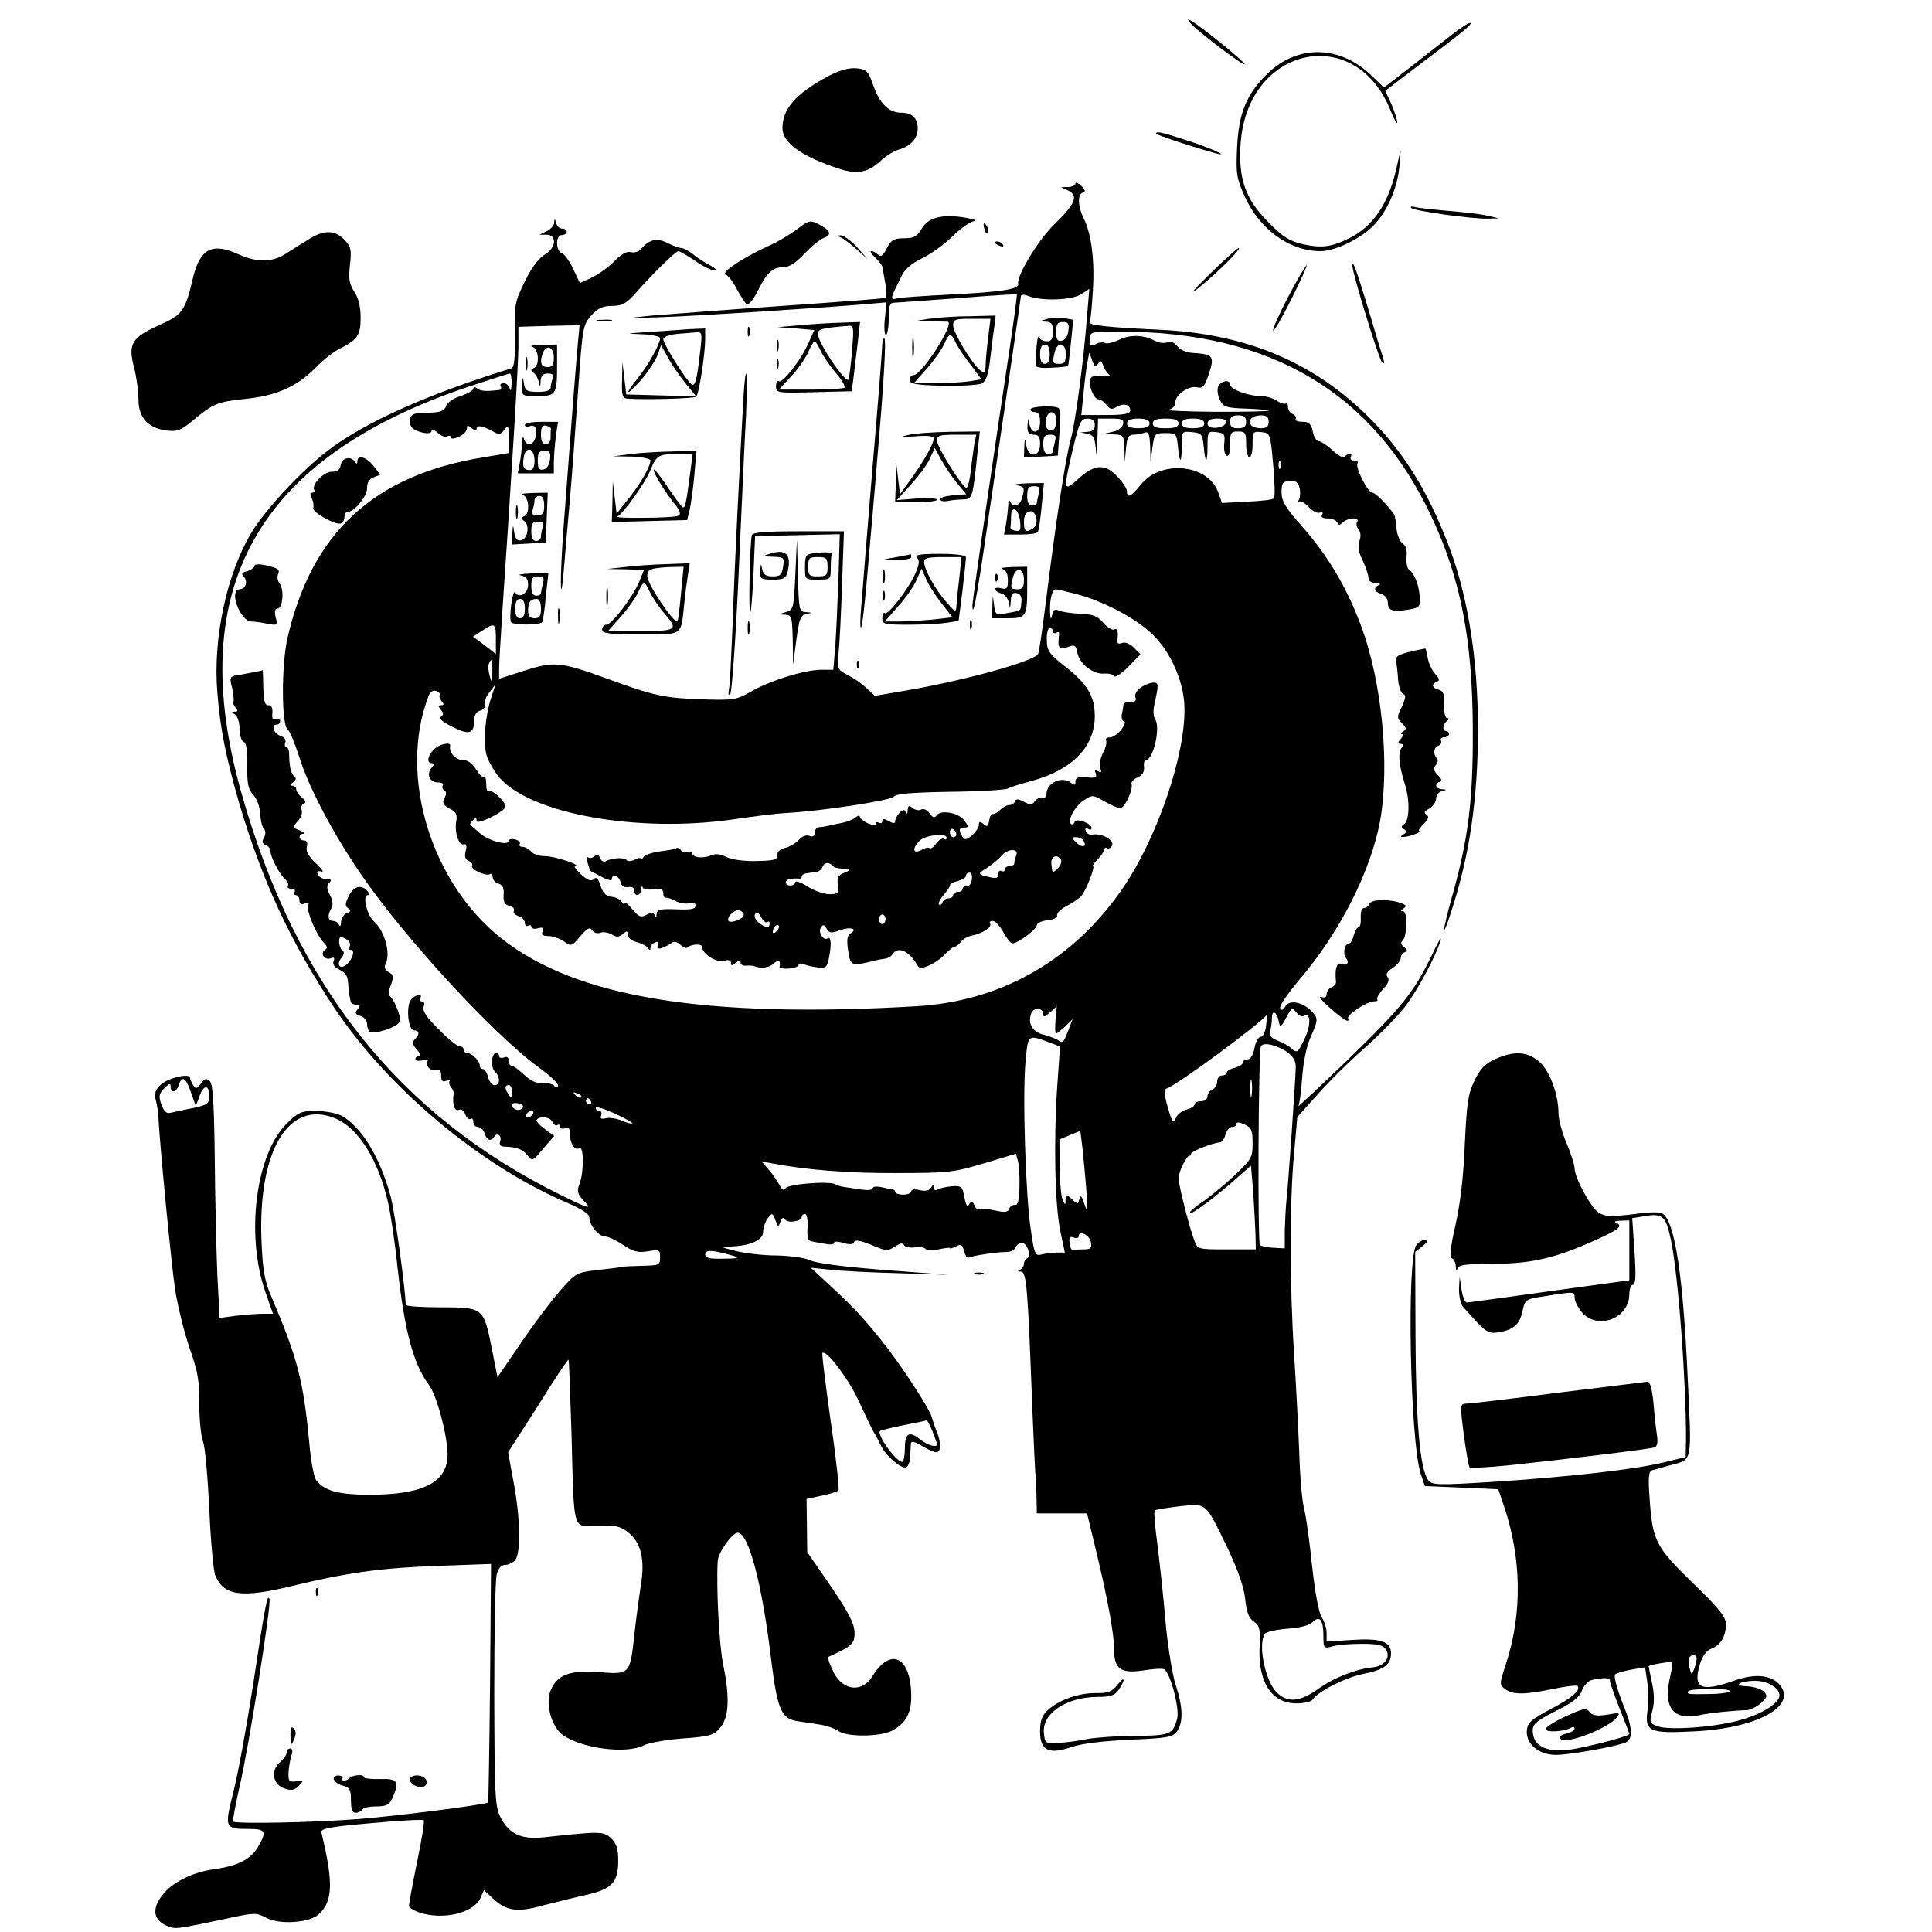 <?xml version="1.0" standalone="no"?>
<!DOCTYPE svg PUBLIC "-//W3C//DTD SVG 20010904//EN"
 "http://www.w3.org/TR/2001/REC-SVG-20010904/DTD/svg10.dtd">
<svg version="1.0" xmlns="http://www.w3.org/2000/svg"
 width="600pt" height="600pt" viewBox="0 0 600 600"
 preserveAspectRatio="xMidYMid meet">
<g transform="translate(0,600) scale(0.1,-0.1)"
fill="#000000" stroke="none">
<path d="M3698 5927 c20 -23 161 -131 167 -126 4 4 -133 116 -165 134 -13 8
-13 6 -2 -8z"/>
<path d="M4510 5893 c-25 -19 -83 -65 -128 -100 l-84 -65 -36 35 c-99 97 -231
100 -325 9 -65 -62 -90 -123 -95 -228 -4 -83 -2 -97 23 -153 47 -104 140 -171
236 -171 46 0 127 40 166 81 42 44 73 116 79 182 l4 52 -14 -61 c-25 -108 -72
-177 -146 -214 -55 -27 -84 -31 -141 -19 -44 10 -63 21 -110 69 -72 72 -94
136 -86 247 23 302 360 372 467 96 11 -26 19 -41 19 -33 0 8 -8 34 -18 57
l-19 41 106 81 c131 98 170 130 157 130 -5 0 -30 -16 -55 -36z"/>
<path d="M2575 5765 c-103 -55 -145 -102 -145 -163 0 -45 59 -88 176 -126 58
-19 91 -12 134 29 14 12 36 26 50 30 38 11 60 35 60 65 0 33 -17 50 -51 50
-38 0 -67 28 -87 85 -16 46 -21 50 -53 53 -22 2 -51 -6 -84 -23z"/>
<path d="M3590 5585 c0 -4 132 -47 185 -61 50 -13 -19 18 -92 41 -79 26 -93
28 -93 20z"/>
<path d="M3340 5430 c0 -5 -10 -10 -22 -11 l-23 0 23 -11 c32 -16 21 -42 -43
-104 -50 -48 -118 -160 -113 -186 4 -16 -52 -25 -217 -33 -77 -4 -148 -9 -157
-11 -20 -6 -22 -2 -10 24 5 9 15 31 23 47 9 19 32 38 61 52 26 12 68 42 94 67
25 25 56 47 68 49 12 2 2 6 -26 11 -71 12 -116 1 -136 -35 -14 -24 -24 -29
-54 -29 -32 0 -40 -5 -54 -31 -11 -23 -19 -28 -27 -20 -6 6 -15 11 -21 11 -5
0 0 -9 12 -20 12 -12 22 -24 22 -28 1 -4 5 -26 9 -50 5 -23 5 -44 2 -47 -4 -2
-148 -13 -321 -25 -173 -12 -355 -26 -405 -30 -88 -9 -87 -9 30 -5 115 4 484
28 629 40 l69 6 -5 -50 c-3 -28 -1 -51 3 -51 5 0 9 23 9 50 0 41 3 50 18 50 9
0 98 7 197 14 99 8 181 13 183 12 1 -2 -9 -79 -23 -172 -48 -318 -115 -778
-115 -793 0 -45 13 18 40 204 69 466 109 741 110 752 0 9 7 10 26 3 41 -16
136 -12 163 7 l24 16 -7 -84 c-11 -142 -36 -331 -51 -384 -16 -59 -46 -255
-75 -489 -12 -94 -23 -173 -26 -177 -14 -23 -226 -82 -413 -114 l-94 -16 -26
24 c-14 14 -41 32 -59 41 -31 16 -32 19 -28 64 3 26 8 122 11 215 l6 167 -141
0 c-103 0 -142 -3 -145 -12 -6 -19 -11 -247 -5 -241 3 2 7 57 10 121 l5 117
132 3 131 3 -4 -138 c-3 -76 -7 -171 -10 -210 l-6 -73 -38 0 c-50 0 -163 -35
-220 -69 -42 -24 -52 -26 -145 -23 -123 4 -153 11 -296 63 -148 54 -168 56
-261 26 l-78 -25 0 32 c0 17 5 96 10 176 30 438 50 772 50 825 l0 60 95 3 95
2 -5 -52 c-5 -51 -26 -321 -45 -578 -5 -69 -9 -147 -8 -175 0 -31 4 -14 9 45
4 52 13 151 19 220 6 69 17 218 25 332 14 202 15 208 41 238 21 23 36 30 65
30 29 0 43 7 66 32 57 65 131 138 140 138 4 0 28 -14 52 -30 24 -17 51 -30 60
-30 9 0 4 6 -12 15 -15 8 -40 23 -54 35 -14 11 -31 20 -38 20 -6 0 -26 7 -43
16 -33 16 -56 10 -81 -19 -6 -8 -20 -13 -31 -10 -13 4 -30 -6 -52 -28 -18 -19
-50 -41 -70 -51 l-37 -17 -21 44 c-11 24 -27 46 -35 49 -20 7 -20 56 0 56 8 0
15 5 15 10 0 6 -6 10 -14 10 -8 0 -17 8 -19 18 -4 14 -5 14 -6 1 0 -9 -11 -21
-23 -27 l-23 -11 23 0 c33 -1 29 -42 -7 -62 -18 -11 -41 -41 -61 -83 -31 -63
-33 -72 -31 -167 1 -74 -2 -100 -11 -103 -257 -79 -454 -167 -568 -254 -83
-63 -195 -183 -239 -256 -77 -128 -120 -329 -106 -496 9 -115 27 -202 68 -345
72 -242 158 -428 294 -633 167 -251 454 -492 726 -608 42 -18 67 -34 67 -44 0
-24 29 -60 49 -60 10 0 35 -12 56 -26 31 -21 46 -25 77 -20 36 6 38 5 38 -19
0 -24 -3 -25 -55 -26 -30 -1 -58 -2 -62 -3 -5 -2 -39 -6 -76 -10 -67 -8 -69
-9 -118 -65 -28 -32 -83 -105 -122 -163 l-72 -105 -18 91 c-25 125 -26 126
-159 126 -59 0 -108 3 -108 8 -1 49 -34 291 -47 337 -33 123 -92 218 -154 251
-15 7 -51 14 -78 14 -44 0 -55 -4 -89 -38 -97 -93 -130 -345 -68 -524 l24 -68
-32 0 c-17 0 -54 -3 -82 -6 l-52 -7 -7 134 c-3 74 -7 236 -8 361 -2 170 -6
231 -15 240 -11 11 -16 9 -28 -7 -13 -17 -16 -18 -24 -5 -5 8 -10 19 -10 23 0
15 -67 0 -90 -21 -18 -16 -21 -27 -16 -49 4 -15 7 -37 8 -48 1 -57 40 -462 52
-541 8 -50 28 -132 45 -181 26 -74 31 -105 30 -174 0 -46 5 -97 11 -114 7 -16
15 -111 20 -210 4 -99 13 -192 18 -206 26 -65 81 -73 241 -34 169 41 276 56
451 62 l165 6 -3 -369 c-2 -203 -5 -370 -6 -372 -7 -6 -282 -42 -401 -51 -132
-11 -383 -16 -391 -8 -2 2 7 51 20 108 28 118 99 565 93 583 -7 17 -13 -16
-52 -273 -20 -129 -47 -277 -61 -329 -27 -109 -26 -112 49 -112 53 0 57 -8 27
-58 -23 -37 -62 -57 -135 -67 -69 -10 -131 -41 -161 -81 -32 -41 -28 -74 10
-93 30 -14 26 -14 206 24 70 15 77 15 107 -1 41 -22 134 -16 163 11 44 40 46
98 8 255 -2 11 27 17 155 28 87 8 160 12 163 9 3 -2 -6 -61 -21 -131 -14 -69
-25 -130 -25 -135 0 -5 14 -14 31 -20 73 -25 169 -3 191 44 l11 25 27 -25 c42
-40 76 -45 155 -23 39 10 99 25 135 33 80 18 100 39 100 106 0 37 -5 53 -22
70 -24 22 -33 22 -209 3 -70 -8 -109 11 -135 63 -17 35 -18 69 -19 383 0 190
3 357 8 372 5 18 14 28 26 28 10 0 24 7 31 15 18 22 16 132 -5 242 l-17 93 40
62 c23 35 64 100 93 146 29 45 53 81 55 79 1 -1 5 -106 9 -232 8 -307 2 -286
80 -283 52 2 69 -1 92 -18 44 -32 57 -85 43 -169 -6 -38 -15 -107 -20 -152
-13 -122 -14 -124 -108 -116 -92 7 -132 -8 -152 -57 -17 -42 3 -114 39 -139
60 -42 199 -59 251 -31 14 7 68 17 120 21 85 6 97 10 117 34 27 31 30 94 9
195 -12 56 -22 237 -17 322 1 26 45 88 62 88 34 0 76 -159 104 -394 19 -153
31 -183 80 -191 19 -3 52 -8 72 -11 20 -3 46 -12 57 -20 27 -19 129 -18 166 1
42 22 60 53 60 106 0 123 -63 156 -120 64 -34 -56 -99 -45 -126 22 -9 19 -14
36 -12 37 75 34 83 42 82 77 -1 28 -19 62 -74 143 l-73 106 -1 82 -1 83 47 10
c25 5 49 13 52 16 3 3 -7 100 -24 214 -16 115 -28 210 -26 213 12 11 80 -78
111 -145 20 -43 41 -87 47 -98 7 -11 18 -32 25 -47 17 -32 62 -70 77 -65 6 2
12 17 13 33 0 16 2 35 2 41 1 9 11 6 34 -7 17 -11 38 -20 45 -20 15 0 16 30 0
67 -6 15 -12 34 -14 41 -5 24 -96 164 -154 236 -65 81 -93 110 -169 180 l-53
49 58 -6 c33 -4 129 -9 214 -11 l155 -5 -200 15 c-126 10 -211 21 -229 30 -17
8 -61 14 -105 15 -42 0 -98 7 -126 14 -49 12 -49 13 -14 14 59 2 99 20 99 45
0 12 6 31 14 42 14 18 15 18 24 -5 8 -22 9 -23 16 -5 5 13 9 15 14 7 8 -13 52
-6 52 8 0 5 5 9 10 9 6 0 9 -18 8 -41 -2 -31 1 -42 12 -44 8 -2 27 -5 43 -8
15 -3 27 -2 27 3 0 5 13 5 29 0 20 -6 31 -5 34 3 2 8 20 4 53 -9 46 -20 51
-20 74 -5 15 10 25 12 27 5 2 -6 17 -10 33 -8 16 2 32 0 35 -5 2 -5 21 -5 40
-1 19 4 35 6 35 4 0 -3 9 0 19 5 16 9 20 6 25 -15 4 -13 10 -23 14 -20 10 6
89 18 119 18 12 0 24 6 27 14 3 8 12 14 20 14 16 0 30 -43 16 -48 -6 -2 -10
-10 -10 -17 0 -7 -6 -16 -12 -18 -9 -4 -7 -6 3 -6 17 -1 21 -49 35 -426 4 -93
8 -181 9 -195 2 -14 3 -49 4 -77 l1 -53 78 0 78 0 27 -112 c37 -153 57 -262
57 -311 0 -60 21 -75 89 -65 30 5 60 7 66 4 18 -7 49 -120 41 -153 -13 -49
-21 -53 -130 -54 -55 0 -123 -5 -151 -10 -27 -6 -68 -11 -90 -12 -38 -2 -40
-1 -43 31 -6 61 69 111 165 112 42 0 55 4 67 22 23 33 19 45 -4 15 -17 -21
-29 -26 -68 -25 -54 0 -115 -22 -149 -54 -17 -16 -23 -33 -23 -65 0 -59 27
-73 97 -49 30 11 98 19 181 23 119 5 135 8 148 27 19 28 18 75 -5 144 -10 31
-24 118 -31 192 -6 74 -18 182 -25 240 -8 57 -12 107 -9 109 2 3 37 8 77 13
86 9 79 15 149 -129 33 -70 51 -121 55 -158 4 -41 11 -60 27 -71 18 -12 20
-23 18 -77 -6 -110 37 -177 114 -177 24 0 46 5 50 11 15 25 102 69 156 80 66
13 88 29 88 64 0 37 -32 48 -122 42 l-78 -5 0 27 c0 14 -7 36 -15 48 -9 13
-21 76 -30 159 -8 77 -19 157 -25 179 -6 22 -13 101 -15 175 -3 74 -10 212
-16 305 -14 216 -14 478 0 623 l10 113 63 70 c34 39 101 105 148 146 47 42
102 99 124 127 40 53 98 162 110 206 4 14 -9 -7 -27 -46 -56 -116 -94 -163
-261 -325 -88 -85 -157 -149 -154 -144 4 6 9 45 12 87 3 46 13 96 25 124 25
57 26 60 4 84 -27 28 -69 36 -81 15 -6 -12 -12 -14 -16 -6 -4 6 23 45 59 88
126 147 222 337 251 493 31 175 6 434 -60 609 -44 117 -100 212 -181 305 -53
59 -65 80 -65 107 0 29 4 34 25 35 19 2 27 -4 31 -21 3 -13 2 -30 -2 -37 -4
-7 -4 -10 0 -6 5 4 18 -4 30 -16 11 -13 27 -21 35 -18 8 3 11 0 7 -7 -5 -7 2
-11 18 -11 13 0 26 -6 29 -12 4 -10 7 -10 18 0 16 15 53 16 44 2 -4 -6 -2 -17
4 -24 7 -8 8 -22 3 -36 -6 -16 -3 -35 10 -61 10 -21 18 -45 18 -54 0 -9 9 -15
23 -16 12 0 16 -3 10 -6 -19 -7 -16 -21 7 -28 11 -3 20 -15 20 -25 0 -26 13
-31 60 -24 40 7 41 8 39 43 -3 37 -17 71 -34 83 -5 4 -8 21 -7 38 3 21 -2 36
-13 43 -8 7 -17 28 -18 47 -1 19 -5 40 -9 45 -24 32 -57 65 -66 65 -14 0 -54
79 -46 91 3 5 -2 9 -11 9 -9 0 -13 5 -10 10 3 6 2 10 -4 10 -5 0 -12 -4 -15
-9 -3 -5 -20 4 -37 20 -17 16 -37 29 -44 29 -7 0 -15 14 -18 30 -5 24 -12 30
-32 30 -15 0 -24 4 -21 9 3 5 -1 11 -9 15 -8 3 -15 13 -15 22 0 10 -3 14 -6
11 -4 -3 -16 0 -28 8 -11 8 -34 15 -50 15 -40 0 -96 21 -96 36 0 19 -35 9 -38
-11 -2 -10 1 -28 8 -40 10 -19 21 -22 78 -24 36 -1 68 -4 71 -6 2 -3 -72 -4
-165 -4 -93 1 -159 4 -146 6 13 3 22 12 22 23 0 25 44 54 69 47 16 -4 23 4 35
41 19 56 14 62 -51 66 -19 1 -38 10 -46 20 -9 12 -20 17 -31 13 -10 -4 -27 -2
-38 4 -36 19 -76 21 -112 4 -19 -9 -40 -14 -45 -10 -6 3 -19 2 -28 -4 -15 -7
-18 -5 -18 15 0 24 1 24 95 24 467 0 785 -189 966 -575 91 -195 127 -382 128
-660 1 -222 -14 -340 -64 -518 -32 -114 -33 -142 -2 -45 56 172 82 348 82 563
0 213 -30 407 -87 560 -67 180 -147 308 -264 421 -170 164 -376 248 -639 260
-153 7 -221 14 -216 23 3 4 7 48 10 97 6 96 -4 177 -29 227 -18 37 -19 74 -2
79 9 2 8 8 -5 21 -10 9 -18 13 -18 7z m70 -560 c7 12 10 11 16 -5 4 -11 12
-24 18 -28 6 -5 -3 -7 -21 -4 -21 2 -34 -1 -37 -10 -7 -18 11 -63 25 -63 7 0
18 -8 25 -17 10 -14 17 -16 31 -7 22 13 43 8 43 -11 0 -10 -19 -14 -76 -14
l-76 0 7 67 c3 37 9 81 12 97 l6 30 9 -25 c7 -20 11 -22 18 -10z m-1821 -62
c-1 -18 -3 -25 -6 -15 -2 9 -11 17 -19 17 -8 0 -12 -4 -9 -10 3 -5 1 -11 -4
-11 -41 -5 -58 -4 -68 4 -8 6 -13 6 -13 0 0 -5 -18 -16 -40 -23 -22 -7 -42
-21 -45 -32 -4 -12 -17 -18 -38 -19 -18 -1 -41 -2 -52 -3 -21 -1 -30 -23 -17
-42 11 -16 62 -27 62 -13 0 7 8 5 19 -5 11 -10 25 -15 30 -11 6 3 11 2 11 -3
0 -6 10 -5 25 1 14 7 25 18 25 26 0 11 3 11 15 1 9 -7 15 -8 15 -2 0 13 18 10
49 -7 21 -12 26 -11 38 5 11 16 13 13 13 -28 l0 -45 -77 -13 c-342 -55 -536
-234 -611 -565 -18 -83 -18 -264 1 -280 7 -5 23 -44 36 -85 30 -96 105 -238
192 -365 132 -194 411 -497 551 -599 37 -27 65 -53 61 -59 -3 -6 -8 -5 -12 1
-3 5 -19 9 -35 8 -20 -1 -38 7 -58 26 -16 15 -33 28 -38 28 -6 0 -10 7 -10 16
0 10 -6 14 -15 10 -8 -3 -15 -1 -15 4 0 6 -4 10 -9 10 -15 0 -18 -45 -4 -58
17 -17 17 -42 -1 -42 -8 0 -17 11 -20 25 -4 14 -11 25 -16 25 -6 0 -10 5 -10
11 0 14 -25 39 -39 39 -6 0 -11 5 -11 10 0 6 -5 10 -10 10 -9 0 -34 19 -67 53
-40 39 -52 58 -47 72 4 8 1 15 -6 15 -6 0 -8 5 -5 10 10 16 -17 11 -29 -5 -16
-22 -8 -95 10 -95 17 0 18 -12 2 -28 -9 -9 -7 -16 7 -32 10 -11 13 -20 7 -20
-7 0 -12 -4 -12 -9 0 -5 10 -7 23 -4 12 3 19 2 15 -2 -11 -12 11 -35 28 -28 9
3 14 -2 14 -17 0 -17 4 -21 17 -16 10 4 14 4 10 0 -4 -4 -2 -13 3 -20 6 -6 10
-16 9 -20 -5 -31 2 -56 15 -51 9 4 17 -2 21 -14 4 -10 11 -17 16 -14 5 4 9 -1
9 -9 0 -9 6 -16 14 -16 8 0 18 -9 21 -20 7 -22 20 -26 30 -10 9 15 25 2 18
-15 -3 -10 1 -15 13 -16 39 -1 57 -8 72 -27 15 -19 17 -18 49 21 l34 39 -31
23 c-16 12 -27 25 -23 28 12 13 44 7 49 -8 4 -8 10 -12 15 -9 5 3 9 1 9 -5 0
-6 7 -8 15 -5 11 4 15 -1 15 -17 0 -31 15 -53 29 -45 14 9 15 -72 1 -110 -9
-23 -7 -31 11 -51 30 -31 22 -29 -70 16 -504 249 -823 651 -992 1251 -178 633
49 1038 706 1259 66 22 123 40 128 41 4 0 6 -15 6 -32z m2281 -118 c0 -15 -7
-20 -25 -20 -18 0 -25 5 -25 20 0 15 7 20 25 20 18 0 25 -5 25 -20z m70 0 c0
-15 -7 -20 -24 -20 -14 0 -28 5 -31 10 -10 16 4 30 31 30 17 0 24 -5 24 -20z
m-540 -10 c0 -14 -7 -20 -22 -21 l-23 -2 22 -4 c18 -3 23 -13 26 -46 2 -30 4
-22 5 26 l2 67 41 0 c33 0 40 -3 37 -17 -2 -10 -16 -21 -33 -24 l-30 -7 33 -1
c31 -1 32 -3 34 -43 l1 -43 4 43 c3 33 8 42 23 42 10 0 25 3 34 6 13 5 16 -3
18 -42 l1 -49 6 45 c6 43 7 45 41 45 32 0 34 -2 38 -40 5 -56 12 -57 12 -1 0
47 0 47 32 44 30 -3 32 -6 36 -43 5 -56 12 -57 12 -1 0 46 1 47 28 44 24 -3
27 -7 24 -35 -2 -17 1 -34 7 -38 7 -4 11 8 11 34 0 37 2 41 25 41 23 0 25 -4
25 -40 0 -22 5 -40 10 -40 6 0 10 18 10 41 0 38 1 40 28 37 27 -3 27 -4 36
-101 5 -53 6 -101 2 -105 -4 -4 -42 -8 -84 -10 l-77 -4 -12 34 c-32 87 -178
101 -240 23 -30 -37 -43 -44 -43 -21 0 8 -13 28 -29 45 -39 42 -71 40 -121 -5
-48 -44 -49 -39 -18 92 20 84 25 94 45 94 16 0 23 -6 23 -20z m170 5 c0 -10
-11 -15 -35 -15 -24 0 -35 5 -35 15 0 10 11 15 35 15 24 0 35 -5 35 -15z m90
0 c0 -11 -11 -15 -40 -15 -29 0 -40 4 -40 15 0 11 11 15 40 15 29 0 40 -4 40
-15z m80 0 c0 -10 -11 -15 -35 -15 -24 0 -35 5 -35 15 0 10 11 15 35 15 24 0
35 -5 35 -15z m68 3 c-7 -20 -58 -23 -58 -4 0 11 10 16 31 16 20 0 29 -4 27
-12z m169 -140 c-3 -8 -6 -5 -6 6 -1 11 2 17 5 13 3 -3 4 -12 1 -19z m-634
-393 c82 -21 186 -76 236 -125 52 -50 90 -131 98 -204 15 -145 -82 -435 -201
-600 -153 -214 -373 -336 -630 -351 -658 -38 -1056 27 -1288 210 -220 173
-321 506 -228 751 6 16 15 22 25 18 9 -4 13 -9 11 -12 -3 -3 -1 -11 5 -19 9
-10 8 -13 -1 -13 -10 0 -10 -3 -1 -14 9 -11 9 -16 0 -22 -8 -4 5 -16 36 -31
52 -27 67 -22 68 20 0 16 6 27 18 30 11 3 17 11 14 19 -2 7 4 24 15 38 l19 25
-13 -40 c-19 -57 -26 -139 -15 -180 6 -20 24 -51 41 -71 99 -112 428 -171 723
-129 66 10 141 19 166 20 117 7 325 39 335 51 7 9 55 13 175 15 90 1 171 6
179 10 8 5 42 15 75 24 125 34 195 106 195 201 0 62 -23 101 -97 158 -45 36
-52 46 -52 79 -1 20 4 37 9 37 6 0 10 -5 10 -11 0 -5 5 -7 11 -4 6 4 10 1 8
-6 -5 -41 0 -49 26 -39 23 9 26 7 31 -18 7 -34 50 -67 83 -64 14 1 28 -2 31
-8 3 -5 23 8 44 29 l38 39 -21 21 c-12 12 -27 18 -37 14 -10 -4 -15 -1 -14 8
4 27 0 40 -10 34 -5 -3 -20 6 -33 20 -18 22 -32 27 -72 29 -28 1 -58 6 -67 10
-12 6 -17 2 -21 -16 -3 -15 -5 -11 -6 14 -1 38 7 68 18 68 4 0 32 -7 64 -15z
m-1803 -141 l0 -45 -35 27 -36 27 28 18 c40 27 43 24 43 -27z m-11 -101 c-1
-33 -2 -35 -8 -13 -4 14 -6 31 -3 38 8 22 12 13 11 -25z m1711 -1061 c0 -12 4
-11 21 4 l21 19 -4 -42 c-2 -24 -1 -43 1 -43 3 0 15 10 29 22 l23 23 -11 -29
c-16 -43 -20 -48 -33 -37 -7 5 -28 13 -47 18 -35 9 -49 35 -37 67 7 18 37 16
37 -2z m809 -7 c22 13 23 -29 2 -72 -20 -42 -23 -44 -39 -30 -9 9 -30 20 -46
26 -19 8 -26 16 -22 27 3 9 6 27 6 42 0 29 16 20 22 -13 3 -17 7 -15 22 14 17
32 19 33 32 17 7 -10 18 -15 23 -11z m-117 -30 c-2 -20 -10 -35 -17 -35 -7 0
-16 -16 -19 -35 -4 -21 -13 -35 -21 -35 -8 0 -15 -4 -15 -10 0 -5 -11 -12 -25
-16 -14 -3 -25 -10 -25 -15 0 -5 -7 -9 -15 -9 -8 0 -15 -9 -15 -19 0 -10 -7
-21 -15 -25 -8 -3 -15 -12 -15 -21 0 -8 -9 -15 -20 -15 -11 0 -20 -4 -20 -10
0 -5 -12 -13 -26 -16 -14 -4 -29 -16 -33 -28 -7 -17 -11 -11 -24 34 -11 38
-13 56 -5 59 34 11 292 202 313 230 1 1 -1 -15 -3 -34z m-666 -55 l26 -10 -9
-128 c-11 -170 -7 -364 10 -446 l14 -66 -26 0 c-14 0 -35 -3 -47 -6 -19 -5
-22 1 -33 78 -16 105 -26 421 -16 523 8 85 6 83 81 55z m734 -29 c17 -13 25
-28 24 -47 -1 -44 -24 -374 -29 -414 -2 -19 -4 -60 -5 -91 l0 -56 -35 2 c-20
1 -38 5 -42 8 -8 8 -5 605 3 618 8 14 52 3 84 -20z m-113 -133 c-2 -13 -4 -3
-4 22 0 25 2 35 4 23 2 -13 2 -33 0 -45z m-3294 10 l15 -43 12 32 c13 36 30
35 30 -2 0 -24 -7 -28 -70 -40 -19 -4 -42 -9 -51 -11 -12 -3 -20 5 -28 26 -9
26 -7 34 9 50 16 16 20 17 20 5 0 -22 18 -18 25 5 10 31 22 24 38 -22z m997 0
c0 -19 -2 -20 -10 -8 -13 19 -13 30 0 30 6 0 10 -10 10 -22z m215 -16 c-3 -3
-11 0 -18 7 -9 10 -8 11 6 5 10 -3 15 -9 12 -12z m30 -12 c3 -5 1 -10 -4 -10
-6 0 -11 5 -11 10 0 6 2 10 4 10 3 0 8 -4 11 -10z m-213 -22 c-11 -11 -32 -3
-32 12 0 4 9 6 21 3 13 -4 17 -9 11 -15z m342 -47 c-2 -2 -17 2 -34 9 -16 7
-39 10 -49 7 -14 -3 -18 -1 -14 9 3 8 0 14 -6 14 -6 0 -11 4 -11 9 0 6 26 -2
59 -17 32 -15 57 -29 55 -31z m-309 29 c-3 -5 -11 -10 -16 -10 -6 0 -7 5 -4
10 3 6 11 10 16 10 6 0 7 -4 4 -10z m-612 -14 c70 -30 132 -128 162 -260 8
-34 22 -127 30 -206 22 -196 48 -294 97 -361 25 -33 58 -159 58 -217 0 -85
-76 -124 -241 -124 -96 0 -140 11 -167 45 -7 8 -17 62 -22 121 -18 189 -37
261 -116 446 -23 54 -28 83 -32 178 -11 281 86 440 231 378z m2847 -77 c0 -45
-3 -49 -61 -104 -34 -31 -79 -68 -101 -82 -21 -14 -36 -28 -33 -31 5 -5 86 55
150 113 l40 35 7 -82 c3 -46 6 -104 7 -130 l1 -48 -90 0 c-89 0 -91 0 -101 28
-14 35 -49 172 -49 193 0 19 25 70 34 70 3 -1 6 2 5 6 0 7 67 34 89 35 7 1 15
12 18 25 4 13 12 23 20 23 8 0 14 4 14 10 0 6 10 5 25 -2 22 -10 25 -18 25
-59z m-516 -149 c5 -65 4 -70 -6 -40 -8 25 -12 30 -16 17 -4 -18 -5 -18 -23
-1 -18 16 -19 16 -20 -2 0 -18 -1 -18 -9 1 -5 11 -9 57 -9 103 l-1 83 33 14
32 13 7 -56 c3 -31 9 -91 12 -132z m-208 14 c-1 -42 -5 -58 -14 -56 -7 1 -15
-4 -18 -12 -4 -11 -14 -12 -45 -5 -22 5 -44 7 -49 4 -4 -3 -11 3 -14 12 -6 14
-9 15 -16 3 -6 -10 -10 -4 -15 22 -6 33 -9 36 -39 34 -18 -2 -38 -6 -44 -10
-7 -4 -12 -2 -12 6 0 10 -2 10 -9 -1 -6 -9 -18 -11 -35 -7 -15 4 -26 2 -26 -4
0 -5 -11 -10 -25 -10 -14 0 -25 4 -25 8 0 5 -6 9 -12 10 -7 0 -23 3 -35 6 -13
2 -23 1 -23 -5 0 -5 -17 -6 -37 -3 -21 3 -45 7 -53 8 -9 1 -20 5 -25 8 -19 11
-147 1 -155 -12 -6 -9 -11 -6 -20 11 -7 13 -22 35 -34 48 l-21 24 33 -6 c104
-20 237 -31 387 -30 160 0 176 2 270 30 l100 30 6 -22 c4 -12 6 -48 5 -81z
m222 -172 c3 -18 -1 -22 -22 -22 -14 0 -29 -1 -33 -2 -5 -2 -10 8 -11 21 -3
18 0 22 12 18 9 -4 16 -2 16 4 0 20 35 3 38 -19z m-1108 -43 c18 -5 10 -8 -32
-8 -45 -1 -58 2 -58 14 0 15 27 13 90 -6z m616 -544 c7 -19 14 -37 14 -40 0
-12 -29 -4 -54 16 -33 26 -46 18 -46 -32 0 -21 -4 -39 -8 -39 -19 0 -80 85
-69 96 2 2 35 10 73 18 38 7 70 14 72 15 2 0 10 -15 18 -34z m1214 -638 c0
-36 1 -37 28 -30 15 5 56 8 91 8 50 0 66 -4 75 -17 16 -25 -4 -52 -40 -56 -53
-5 -121 -32 -170 -67 -58 -41 -95 -44 -129 -11 -36 36 -59 149 -37 182 4 6 35
13 70 16 40 3 69 10 79 21 22 21 33 6 33 -46z"/>
<path d="M1058 4556 c-2 -15 -10 -21 -28 -21 -25 0 -64 -41 -54 -57 3 -4 0 -8
-6 -8 -7 0 -8 -6 -2 -17 5 -10 7 -23 5 -30 -5 -14 73 -57 87 -48 6 3 10 13 10
21 0 8 4 14 9 14 21 0 61 48 61 74 0 18 7 29 21 34 l20 8 -21 27 c-22 28 -50
36 -50 15 0 -9 -3 -10 -8 -2 -12 19 -41 12 -44 -10z"/>
<path d="M790 4242 c0 -5 -10 -12 -22 -16 -17 -4 -20 -8 -11 -17 14 -14 6 -39
-13 -39 -8 0 -14 -9 -14 -20 0 -33 29 -80 49 -80 10 0 33 -3 51 -7 32 -6 33
-5 26 20 -4 19 -2 27 6 27 16 0 21 59 7 77 -6 7 -9 19 -6 28 7 17 3 20 -40 30
-19 4 -33 3 -33 -3z"/>
<path d="M800 3915 c-8 -2 -31 -6 -51 -10 -37 -5 -37 -6 -28 -42 4 -21 6 -39
4 -42 -3 -2 0 -10 6 -18 9 -10 8 -13 -2 -13 -11 0 -11 -2 1 -9 8 -6 14 -25 14
-45 0 -19 6 -38 13 -40 8 -3 12 -27 11 -74 -1 -57 3 -73 19 -91 11 -12 20 -37
21 -58 1 -20 6 -41 11 -46 6 -6 7 -17 1 -28 -7 -12 -6 -19 5 -23 8 -3 15 -12
15 -19 0 -19 28 -72 45 -87 8 -7 12 -16 9 -21 -3 -5 2 -9 11 -9 9 0 13 -4 10
-10 -3 -5 -1 -10 4 -10 6 0 11 -7 11 -16 0 -11 5 -14 16 -10 11 4 15 2 11 -7
-6 -16 26 -91 48 -114 12 -12 13 -18 4 -23 -16 -11 -1 -33 18 -26 11 4 13 2 9
-9 -4 -10 3 -19 19 -27 18 -8 25 -20 26 -40 1 -15 3 -32 4 -38 1 -5 3 -14 4
-20 0 -5 8 -10 17 -10 13 0 14 -3 5 -14 -10 -11 -8 -16 8 -21 12 -3 21 -15 21
-25 0 -10 4 -21 8 -24 16 -10 91 16 94 33 4 16 -21 73 -33 79 -4 2 -2 17 5 33
9 26 8 32 -7 40 -12 7 -15 15 -9 27 16 32 -4 102 -37 131 -22 20 -36 81 -19
81 8 0 7 5 -3 15 -20 20 -43 11 -58 -22 -10 -21 -9 -28 1 -34 9 -6 8 -10 -5
-15 -9 -3 -17 -16 -18 -28 0 -11 -3 -15 -6 -8 -2 6 -11 12 -19 12 -16 0 -18
18 -5 39 6 10 5 24 -4 41 -11 20 -11 30 -2 39 8 8 6 11 -10 11 -11 0 -23 7
-26 14 -4 11 -1 13 11 9 9 -3 2 9 -17 26 -23 22 -32 38 -28 51 3 13 0 20 -9
20 -17 0 -19 20 -1 21 6 0 1 5 -12 10 -23 9 -23 10 -6 29 10 11 15 26 12 34
-3 8 -1 17 6 20 8 3 7 9 -5 19 -10 8 -18 19 -18 26 0 6 -6 11 -12 11 -9 0 -8
4 2 10 9 6 11 13 5 18 -11 7 -17 33 -17 70 0 12 -4 22 -9 22 -4 0 -6 6 -3 14
3 9 -3 17 -15 21 -21 6 -30 35 -11 35 6 0 10 5 10 11 0 6 -6 9 -14 6 -9 -4
-12 2 -10 19 1 15 -3 24 -12 24 -13 0 -16 12 -17 88 -1 12 -1 21 -1 21 -1 -1
-8 -3 -16 -4z m279 -834 c7 -5 10 -14 7 -20 -4 -6 -3 -11 3 -11 14 0 8 -25
-11 -44 -21 -20 -36 -2 -17 20 8 10 9 18 2 22 -10 7 -14 42 -4 42 3 0 12 -4
20 -9z"/>
<path d="M3543 3865 c-13 -9 -20 -22 -17 -30 4 -10 0 -15 -15 -15 -12 0 -21
-3 -22 -7 0 -5 -2 -18 -5 -30 -2 -13 1 -23 7 -23 5 0 2 -11 -8 -25 -10 -13
-26 -25 -36 -25 -10 0 -15 -4 -12 -10 3 -5 -1 -23 -10 -39 -8 -16 -12 -38 -8
-47 5 -13 3 -15 -7 -9 -10 6 -12 4 -7 -7 4 -13 -1 -15 -29 -12 -26 2 -34 -1
-34 -13 0 -12 -3 -13 -14 -4 -27 22 -76 0 -76 -34 0 -9 -6 -15 -12 -12 -7 2
-18 -3 -24 -11 -9 -12 -15 -12 -34 -2 -18 9 -25 10 -28 1 -2 -6 -10 -11 -17
-11 -8 0 -20 -7 -29 -15 -8 -9 -19 -14 -23 -13 -4 2 -9 -7 -11 -20 -3 -19 -6
-21 -18 -11 -11 9 -14 8 -14 -3 0 -7 -10 -22 -21 -32 -18 -15 -23 -15 -30 -5
-13 21 -11 29 6 29 14 0 14 3 -1 23 -19 24 -74 33 -86 14 -5 -8 -12 -6 -21 7
-8 11 -19 16 -26 12 -6 -4 -18 -2 -26 4 -12 10 -15 9 -16 -6 0 -11 -3 -13 -6
-7 -3 10 -8 10 -19 -1 -8 -8 -14 -20 -14 -26 0 -8 -6 -8 -20 0 -14 8 -20 8
-20 0 0 -6 -4 -8 -10 -5 -5 3 -10 2 -10 -3 0 -6 -10 -5 -25 1 -14 7 -25 16
-25 21 0 5 -6 3 -14 -3 -8 -7 -27 -14 -43 -17 -15 -3 -35 -7 -43 -9 -8 -2 -21
-4 -27 -4 -7 -1 -13 -8 -13 -17 0 -11 -5 -14 -16 -10 -10 4 -23 -1 -33 -12 -9
-10 -28 -22 -42 -25 -17 -4 -26 -13 -25 -23 1 -14 -10 -17 -64 -18 -39 -1 -76
4 -93 12 -20 10 -35 12 -50 5 -25 -10 -57 -6 -57 7 0 5 -6 7 -14 4 -8 -3 -17
0 -21 5 -3 6 -10 9 -14 7 -4 -3 -27 -7 -51 -10 -24 -3 -47 -11 -52 -18 -4 -7
-8 -9 -8 -5 0 4 -9 3 -19 -3 -11 -5 -22 -6 -25 -1 -6 9 -48 7 -65 -4 -6 -3
-14 1 -17 10 -5 11 -10 13 -19 5 -6 -5 -15 -6 -20 -2 -4 4 -4 -4 0 -18 4 -14
8 -25 9 -25 0 0 16 -8 34 -18 18 -10 32 -13 32 -8 0 19 22 12 27 -8 3 -13 12
-18 24 -16 12 2 19 -2 19 -11 0 -20 20 -17 21 4 0 9 3 12 5 6 2 -6 18 -8 34
-6 23 3 30 0 30 -12 0 -9 3 -15 8 -14 4 1 17 -3 30 -10 12 -7 32 -10 42 -7 14
4 20 2 20 -8 0 -10 -14 -13 -60 -11 -50 2 -60 -1 -61 -15 0 -10 -2 -11 -6 -4
-3 10 -10 10 -25 2 -17 -9 -24 -7 -44 17 -13 16 -24 25 -24 19 0 -5 -4 -4 -9
4 -5 8 -19 15 -32 16 -16 1 -26 11 -34 34 -7 23 -13 29 -21 21 -8 -8 -19 -4
-39 14 -15 14 -24 26 -19 26 25 2 -66 32 -93 31 -17 0 -37 6 -43 14 -7 8 -19
15 -27 15 -8 0 -12 4 -9 9 3 5 -3 11 -14 14 -11 3 -20 1 -20 -4 0 -17 -61 -1
-88 22 -15 13 -29 25 -31 27 -3 1 1 8 7 14 9 9 12 9 12 0 0 -8 16 -4 45 10 25
12 45 27 45 33 0 16 -45 57 -53 48 -4 -3 -7 6 -7 22 0 16 -3 25 -7 22 -3 -4
-14 7 -24 23 -13 20 -27 30 -43 30 -21 0 -42 23 -38 43 4 15 -35 6 -51 -11
-20 -21 -22 -42 -6 -42 8 0 8 -5 -1 -15 -17 -20 -5 -45 20 -45 12 0 19 -4 15
-9 -3 -5 -1 -12 5 -16 7 -4 7 -12 0 -24 -7 -14 -4 -21 16 -32 20 -10 25 -19
21 -39 -6 -34 7 -76 23 -72 8 2 11 -5 6 -22 -4 -16 -1 -26 10 -30 8 -3 13 -10
10 -14 -7 -11 42 -34 55 -27 5 4 9 -1 9 -9 0 -8 8 -17 18 -20 13 -4 18 -15 16
-35 -1 -22 3 -31 18 -34 11 -3 17 -10 14 -16 -4 -5 3 -12 14 -16 11 -3 20 -13
20 -21 0 -8 5 -12 10 -9 6 3 10 2 10 -3 0 -6 9 -8 20 -5 15 4 19 2 15 -10 -5
-10 1 -14 18 -14 14 0 36 -8 49 -17 22 -16 24 -15 50 16 22 26 30 30 37 19 5
-8 16 -11 25 -8 9 4 25 1 36 -5 14 -9 22 -9 34 1 13 11 16 11 16 -3 0 -9 12
-18 28 -22 15 -4 30 -12 34 -18 6 -8 8 -8 8 0 0 7 7 14 14 17 10 4 13 1 9 -9
-4 -10 0 -12 13 -8 11 4 24 11 30 16 7 5 18 3 27 -6 8 -8 18 -12 21 -9 11 11
46 13 46 3 0 -21 43 -50 67 -44 15 4 23 2 23 -6 0 -10 3 -10 15 0 11 9 15 9
15 1 0 -7 8 -11 18 -10 9 1 19 0 22 -1 24 -9 48 -6 62 7 16 15 23 11 19 -10
-1 -4 12 -6 29 -5 16 1 30 6 30 11 0 5 8 6 18 2 9 -4 29 -8 44 -10 22 -2 27 2
32 28 9 43 7 69 -3 63 -14 -9 -31 18 -22 33 7 11 10 10 18 -3 8 -14 14 -15 42
-5 33 12 56 4 32 -10 -10 -7 -12 -21 -7 -53 7 -48 10 -49 76 -33 14 4 32 7 40
8 8 1 19 8 23 15 16 24 51 8 75 -34 7 -13 13 -13 38 -2 16 7 39 23 50 36 12
12 25 22 29 22 4 0 13 7 19 15 6 8 21 17 33 19 34 7 64 26 58 37 -4 5 0 9 8 9
8 0 22 -16 33 -35 10 -19 23 -35 28 -35 17 0 76 44 76 57 0 6 15 13 33 15 19
2 31 8 30 15 -2 7 12 20 29 29 18 9 38 23 45 30 14 14 46 94 37 94 -3 0 4 10
16 22 11 12 20 26 20 30 0 5 4 7 9 4 5 -3 12 1 15 9 6 17 -33 38 -62 33 -8 -2
-17 3 -20 11 -3 8 0 11 7 7 6 -4 11 -3 11 2 0 15 -48 33 -53 19 -2 -7 -7 -9
-11 -6 -12 11 12 55 39 73 27 18 29 18 65 -3 21 -12 43 -21 49 -21 14 0 41 59
35 75 -2 5 6 15 18 20 16 7 22 18 21 33 -2 12 1 22 6 22 23 0 46 102 28 127
-5 7 -6 25 -3 40 15 69 15 73 -2 73 -10 0 -27 -7 -39 -15z m-573 -456 c0 -5
-4 -9 -10 -9 -5 0 -10 7 -10 16 0 8 5 12 10 9 6 -3 10 -10 10 -16z m-30 -11
c0 -5 -4 -7 -9 -3 -5 3 -16 -4 -24 -15 -7 -11 -16 -17 -20 -14 -3 3 -15 1 -26
-6 -27 -14 -29 6 -4 30 19 17 83 24 83 8z m425 -9 c12 -19 -5 -23 -22 -6 -16
16 -16 17 -1 17 9 0 20 -5 23 -11z m-209 -45 c-3 -9 -6 -20 -6 -25 0 -5 -7 -9
-15 -9 -8 0 -15 -5 -15 -11 0 -5 -4 -7 -10 -4 -5 3 -10 -1 -10 -10 0 -12 -6
-14 -27 -9 -38 9 -38 10 -6 30 15 10 35 26 43 36 19 23 55 24 46 2z m139 -14
c3 -6 -1 -17 -9 -26 -18 -17 -18 -17 -21 14 -2 22 18 31 30 12z m-711 -17 c8
-8 11 -9 44 -12 13 -2 12 -4 -7 -12 -18 -7 -22 -15 -19 -37 4 -26 1 -29 -26
-29 -17 0 -48 11 -68 24 -21 13 -38 19 -38 13 0 -5 -7 -10 -15 -10 -21 0 -19
20 3 21 9 1 20 1 25 0 4 0 7 3 7 7 0 5 7 9 15 10 8 1 22 3 30 4 8 1 16 7 19
15 6 14 19 17 30 6z m434 -45 c-2 -13 -9 -22 -16 -20 -6 1 -12 -2 -12 -8 0 -5
-7 -10 -15 -10 -8 0 -15 -4 -15 -10 0 -5 -6 -10 -14 -10 -8 0 -16 -6 -19 -12
-2 -7 -7 -10 -11 -7 -3 3 3 16 14 29 11 13 20 26 20 30 0 5 11 11 25 14 14 4
25 11 25 16 0 6 5 10 11 10 6 0 9 -10 7 -22z m-708 -109 c0 -13 -44 -29 -48
-18 -5 13 22 37 35 32 7 -3 13 -9 13 -14z m73 -23 c4 4 7 2 7 -4 0 -16 -11
-15 -34 3 -10 8 -15 19 -11 26 6 8 11 5 19 -10 7 -12 15 -18 19 -15z m367 9
c0 -8 -4 -15 -10 -15 -5 0 -10 7 -10 15 0 8 5 15 10 15 6 0 10 -7 10 -15z
m-338 -37 c-7 -7 -12 -8 -12 -2 0 14 12 26 19 19 2 -3 -1 -11 -7 -17z"/>
<path d="M4383 5354 c9 -9 186 -34 237 -33 l35 1 -35 8 c-19 5 -73 11 -120 15
-47 4 -94 9 -105 12 -11 3 -17 2 -12 -3z"/>
<path d="M2475 5288 c-22 -17 -63 -41 -91 -53 -80 -37 -147 -82 -130 -88 8 -3
24 -24 35 -46 12 -22 25 -42 30 -46 6 -3 20 14 32 37 30 61 48 78 80 78 19 0
39 12 66 41 21 22 48 45 61 50 27 10 22 23 -16 43 -26 13 -30 12 -67 -16z"/>
<path d="M3057 5289 c4 -13 8 -18 11 -10 2 7 -1 18 -6 23 -8 8 -9 4 -5 -13z"/>
<path d="M959 5257 c-20 -12 -51 -32 -70 -44 -42 -28 -90 -29 -148 -3 -82 38
-120 18 -142 -74 -23 -101 -33 -114 -103 -145 -87 -39 -99 -59 -80 -131 8 -30
14 -75 14 -100 0 -57 29 -89 87 -97 34 -4 44 0 82 31 62 52 76 58 161 67 96 9
161 38 217 94 24 25 58 52 76 61 58 29 67 43 67 98 0 34 -7 61 -20 81 -16 24
-18 40 -13 83 5 46 3 56 -17 77 -29 31 -64 32 -111 2z"/>
<path d="M2610 5263 c8 -3 31 -20 50 -37 l35 -31 -34 38 c-19 20 -42 37 -50
36 -14 0 -14 -1 -1 -6z"/>
<path d="M3090 5246 c0 -2 7 -7 16 -10 8 -3 12 -2 9 4 -6 10 -25 14 -25 6z"/>
<path d="M3757 5149 c-56 -55 -66 -68 -32 -41 57 46 133 122 122 122 -4 0 -45
-37 -90 -81z"/>
<path d="M4001 5079 c-29 -55 -50 -103 -47 -106 2 -3 28 41 56 97 28 56 50
104 48 106 -2 2 -28 -42 -57 -97z"/>
<path d="M4200 5174 c0 -22 82 -290 92 -299 7 -7 8 -2 3 15 -5 14 -26 83 -47
155 -37 121 -48 151 -48 129z"/>
<path d="M2885 5010 l-50 -8 50 0 c28 0 53 -1 58 -1 24 -3 -80 -166 -106 -166
-7 0 -12 -7 -12 -15 0 -12 19 -16 103 -18 56 -1 110 2 121 7 13 8 20 26 25 68
4 32 9 77 13 101 l5 42 -78 -2 c-44 0 -101 -4 -129 -8z m184 -57 c-4 -32 -8
-71 -8 -87 -1 -25 -3 -27 -18 -15 -26 22 -83 116 -83 139 0 18 6 20 58 20 l58
0 -7 -57z m-102 -15 c6 -13 26 -44 46 -69 l35 -47 -36 -6 c-21 -3 -68 -6 -105
-6 l-69 0 41 46 c22 25 46 59 53 75 15 35 22 36 35 7z"/>
<path d="M3250 5009 c-24 -7 -24 -7 -2 -8 18 -1 22 -7 22 -31 0 -23 -5 -30
-19 -30 -11 0 -22 6 -24 13 -3 6 -6 -7 -8 -30 -1 -24 -2 -49 -3 -55 -1 -9 14
-12 48 -10 28 1 51 4 53 5 1 2 5 35 9 74 l7 70 -29 5 c-16 2 -40 1 -54 -3z
m68 -36 c-2 -17 -10 -29 -20 -31 -14 -3 -18 3 -18 27 0 25 4 31 21 31 16 0 20
-5 17 -27z m-58 -73 c0 -20 -5 -30 -15 -30 -10 0 -15 10 -15 30 0 20 5 30 15
30 10 0 15 -10 15 -30z m50 0 c0 -23 -4 -30 -20 -30 -22 0 -23 3 -14 38 9 33
34 28 34 -8z"/>
<path d="M1858 5003 c12 -2 30 -2 40 0 9 3 -1 5 -23 4 -22 0 -30 -2 -17 -4z"/>
<path d="M2485 4990 l-70 -6 57 -4 57 -5 -19 -42 c-23 -52 -80 -124 -91 -117
-5 3 -9 -4 -9 -16 0 -20 4 -21 117 -18 l118 3 6 45 c3 25 9 73 13 108 l7 62
-58 -2 c-32 -1 -89 -4 -128 -8z m161 -82 c-4 -45 -9 -84 -11 -87 -11 -10 -94
114 -95 141 0 16 9 19 94 26 18 2 18 -3 12 -80z m-98 4 c7 -16 28 -47 47 -69
19 -22 31 -43 28 -47 -3 -3 -51 -6 -105 -6 l-99 0 35 38 c20 20 44 54 54 74 9
21 19 38 22 38 3 0 11 -13 18 -28z"/>
<path d="M2322 4970 c0 -14 2 -19 5 -12 2 6 2 18 0 25 -3 6 -5 1 -5 -13z"/>
<path d="M2015 4969 c-73 -5 -75 -5 -22 -7 31 -1 57 -7 57 -12 0 -18 -36 -83
-69 -124 -44 -55 -38 -59 10 -6 21 25 44 59 51 77 l11 31 20 -36 c11 -21 35
-56 54 -80 l35 -43 -109 3 -108 3 -6 50 -6 50 -1 -56 c-2 -46 1 -56 16 -57 53
-4 208 0 214 6 9 9 28 132 28 180 l0 32 -47 -2 c-27 -2 -84 -6 -128 -9z m160
-56 c-10 -90 -16 -114 -27 -107 -15 10 -88 125 -88 140 0 8 16 14 43 17 23 2
50 4 60 5 17 2 18 -4 12 -55z"/>
<path d="M2833 4920 c0 -30 2 -43 4 -27 2 15 2 39 0 55 -2 15 -4 2 -4 -28z"/>
<path d="M2412 4925 c0 -16 2 -22 5 -12 2 9 2 23 0 30 -3 6 -5 -1 -5 -18z"/>
<path d="M2740 4930 c0 -11 -13 -181 -30 -378 -16 -196 -32 -391 -35 -432 -4
-41 -4 -72 -1 -69 4 3 13 84 21 180 8 96 22 248 29 339 21 240 29 380 22 380
-3 0 -6 -9 -6 -20z"/>
<path d="M1653 4923 c20 -5 24 -58 5 -66 -10 -4 -10 -8 -2 -14 7 -4 14 -17 17
-28 4 -18 5 -18 6 3 1 15 7 22 22 22 15 0 19 -4 15 -16 -3 -9 -6 -21 -6 -28 0
-9 -14 -13 -39 -13 -35 0 -40 3 -44 26 -3 23 -4 22 -6 -6 -1 -33 -1 -33 48
-33 58 0 61 5 61 96 l0 64 -47 -1 c-27 -1 -40 -3 -30 -6z m67 -33 c0 -23 -4
-30 -20 -30 -20 0 -25 15 -14 44 11 28 34 18 34 -14z"/>
<path d="M1632 4870 c0 -19 2 -27 5 -17 2 9 2 25 0 35 -3 9 -5 1 -5 -18z"/>
<path d="M2412 4870 c0 -14 2 -19 5 -12 2 6 2 18 0 25 -3 6 -5 1 -5 -13z"/>
<path d="M2306 4713 c-4 -71 -11 -209 -16 -308 -5 -99 -12 -256 -15 -350 -4
-93 -8 -181 -11 -195 -3 -16 -2 -21 4 -15 5 6 17 174 26 375 9 201 19 422 23
493 3 70 3 127 0 127 -3 0 -8 -57 -11 -127z"/>
<path d="M3200 4728 c0 -5 7 -8 15 -8 10 0 15 -10 15 -30 0 -36 -26 -42 -33
-7 -4 19 -4 18 -6 -5 -1 -22 4 -28 19 -28 16 0 20 -7 20 -30 0 -41 -37 -43
-43 -2 -4 25 -4 24 -6 -6 l-1 -33 53 3 52 3 5 68 c3 38 2 73 -1 78 -7 11 -89
8 -89 -3z m80 -31 c0 -28 -7 -37 -24 -31 -17 7 -8 54 10 54 8 0 14 -10 14 -23z
m-4 -69 c-3 -13 -6 -26 -6 -30 0 -5 -7 -8 -15 -8 -10 0 -15 10 -15 30 0 24 4
30 21 30 17 0 20 -4 15 -22z"/>
<path d="M1630 4680 c0 -5 6 -7 14 -4 18 7 26 -7 19 -34 -6 -26 -30 -29 -36
-4 -3 9 -5 3 -6 -14 0 -17 -4 -46 -7 -63 l-6 -31 56 0 56 0 0 34 c0 18 3 54 6
80 l7 46 -52 0 c-28 0 -51 -4 -51 -10z m81 -12 c-1 -5 -1 -17 -1 -28 0 -11 -7
-20 -15 -20 -10 0 -15 10 -15 31 0 22 4 30 16 27 8 -2 15 -6 15 -10z m-51 -99
c0 -19 -5 -29 -14 -29 -20 0 -25 11 -19 42 7 36 33 25 33 -13z m48 4 c-2 -17
-10 -29 -20 -31 -14 -3 -18 3 -18 27 0 25 4 31 21 31 16 0 20 -5 17 -27z"/>
<path d="M2820 4649 c-27 -6 -22 -7 23 -4 35 3 57 1 57 -6 0 -16 -30 -70 -69
-124 l-36 -50 -6 50 -6 50 -1 -62 -2 -63 65 0 c36 0 65 4 65 8 0 5 -28 6 -62
4 l-63 -5 43 47 c23 25 50 61 59 80 l16 35 20 -37 c11 -20 33 -53 49 -72 l29
-35 -41 -3 c-22 -2 -40 -7 -40 -13 0 -5 10 -7 23 -5 12 3 34 5 48 5 29 1 30 3
45 149 l7 62 -94 -1 c-52 -1 -110 -5 -129 -10z m206 -26 c-2 -16 -8 -54 -11
-86 -4 -31 -10 -55 -15 -52 -18 11 -90 128 -90 146 0 17 8 19 61 19 l61 0 -6
-27z"/>
<path d="M1960 4590 l-55 -7 58 -1 c32 -1 57 -7 57 -12 0 -19 -32 -74 -69
-120 l-36 -45 -6 50 -6 50 -1 -63 -2 -63 117 3 117 3 7 28 c4 16 11 65 15 108
l7 79 -74 -2 c-41 -1 -99 -4 -129 -8z m185 -47 c-14 -107 -17 -123 -25 -118
-5 3 -27 33 -49 66 -23 34 -41 56 -41 50 0 -12 35 -69 69 -111 12 -15 16 -27
9 -31 -5 -4 -54 -7 -107 -7 -53 -1 -91 1 -84 4 18 8 88 106 103 144 18 45 25
50 83 50 l48 0 -6 -47z"/>
<path d="M3158 4493 c24 -5 25 -7 16 -40 -7 -25 -29 -31 -37 -10 -3 6 -6 0 -6
-14 -1 -15 -4 -41 -7 -58 l-6 -31 50 0 c28 0 53 3 55 8 3 4 8 40 12 80 l7 72
-53 -1 c-30 -1 -44 -4 -31 -6z m68 -25 c-3 -13 -6 -26 -6 -30 0 -5 -7 -8 -15
-8 -10 0 -15 10 -15 30 0 24 4 30 21 30 17 0 20 -4 15 -22z m-58 -87 c3 -27 0
-32 -14 -29 -10 1 -17 6 -16 11 1 4 2 19 2 33 0 37 24 25 28 -15z m40 -22
c-22 -14 -28 -10 -28 20 0 20 6 31 18 33 21 4 30 -41 10 -53z"/>
<path d="M1623 4463 c20 -5 24 -58 5 -66 -10 -4 -10 -8 0 -15 18 -13 11 -56
-10 -60 -12 -2 -18 5 -21 25 -4 26 -4 26 -6 -5 l-1 -33 53 3 52 3 3 78 3 77
-48 -1 c-26 -1 -40 -3 -30 -6z m67 -33 c0 -24 -4 -30 -21 -30 -15 0 -19 4 -15
16 3 9 6 22 6 30 0 8 7 14 15 14 10 0 15 -10 15 -30z m-4 -66 c-3 -9 -6 -22
-6 -30 0 -8 -7 -14 -15 -14 -10 0 -15 10 -15 30 0 24 4 30 21 30 15 0 19 -4
15 -16z"/>
<path d="M1602 4410 c0 -19 2 -27 5 -17 2 9 2 25 0 35 -3 9 -5 1 -5 -18z"/>
<path d="M2470 4215 c-5 -106 -6 -109 -30 -116 -24 -7 -24 -7 -2 -8 21 -1 22
-6 24 -78 l1 -78 10 77 c9 66 13 78 31 81 20 4 20 4 -1 6 -21 1 -22 5 -25 114
l-3 112 -5 -110z"/>
<path d="M2390 4280 c-23 -7 -22 -8 11 -9 34 -1 35 -3 31 -31 -4 -25 -9 -30
-32 -30 -22 0 -30 6 -33 23 -4 19 -4 18 -6 -5 -1 -26 2 -28 39 -28 34 0 41 4
46 24 13 54 -5 73 -56 56z"/>
<path d="M2528 4282 c-25 -3 -28 -7 -28 -43 0 -39 0 -39 40 -39 39 0 40 1 40
35 0 19 1 38 3 42 3 8 -19 10 -55 5z m42 -42 c0 -27 -3 -30 -30 -30 -27 0 -30
3 -30 30 0 27 3 30 30 30 27 0 30 -3 30 -30z"/>
<path d="M2785 4270 l-40 -7 43 -2 c23 0 42 4 42 9 0 6 -1 9 -2 9 -2 -1 -21
-5 -43 -9z"/>
<path d="M2848 4268 c8 -8 7 -20 -4 -46 -19 -46 -85 -133 -96 -126 -4 3 -8 -4
-8 -15 0 -20 6 -21 83 -21 45 0 98 3 118 6 l36 6 12 93 c6 52 11 99 11 104 0
7 -31 11 -82 11 -62 0 -79 -3 -70 -12z m131 -65 c-5 -38 -8 -77 -9 -88 -1 -17
-5 -15 -31 15 -35 40 -69 102 -69 125 0 12 12 15 58 15 l58 0 -7 -67z m-57
-74 l36 -46 -61 -7 c-33 -3 -80 -6 -104 -6 l-45 0 42 48 c24 26 49 63 57 82
l15 34 13 -29 c6 -17 28 -51 47 -76z"/>
<path d="M1940 4239 l-55 -6 58 -1 57 -2 -15 -37 c-20 -47 -85 -133 -102 -133
-7 0 -13 -7 -13 -15 0 -12 20 -15 119 -15 135 0 125 -7 136 95 3 33 9 75 12
93 l5 33 -73 -3 c-41 -1 -99 -5 -129 -9z m175 -81 c-4 -46 -9 -85 -11 -87 -10
-10 -94 116 -94 140 0 21 11 25 69 28 l44 1 -8 -82z m-97 4 c7 -16 28 -47 47
-69 43 -50 38 -53 -87 -53 l-90 0 41 46 c22 25 46 59 53 75 16 36 20 36 36 1z"/>
<path d="M2742 4210 c0 -19 2 -27 5 -17 2 9 2 25 0 35 -3 9 -5 1 -5 -18z"/>
<path d="M3113 4233 c11 -3 17 -14 17 -35 0 -25 -3 -29 -20 -25 -11 3 -20 2
-20 -3 0 -4 9 -10 19 -13 11 -2 21 -15 24 -28 4 -22 4 -21 6 4 1 21 5 28 19
25 11 -3 16 -12 14 -28 -3 -29 1 -26 -44 -34 -36 -6 -37 -6 -41 26 -4 33 -4
33 -5 -4 l-2 -38 49 0 c58 0 61 5 61 96 l0 64 -47 -1 c-27 -1 -40 -3 -30 -6z
m67 -33 c0 -23 -4 -30 -20 -30 -22 0 -23 3 -14 38 9 33 34 28 34 -8z"/>
<path d="M1618 4213 c16 -3 22 -11 22 -29 0 -27 -28 -44 -40 -24 -8 13 -20
-78 -13 -92 5 -10 90 -10 97 0 2 4 8 40 11 80 l8 72 -54 -1 c-30 -1 -44 -4
-31 -6z m68 -25 c-3 -13 -6 -26 -6 -30 0 -5 -7 -8 -15 -8 -10 0 -15 10 -15 30
0 24 4 30 21 30 17 0 20 -4 15 -22z m-56 -78 c0 -20 -5 -30 -15 -30 -10 0 -15
10 -15 30 0 20 5 30 15 30 10 0 15 -10 15 -30z m50 0 c0 -23 -4 -30 -20 -30
-14 0 -20 7 -20 23 0 27 7 37 27 37 8 0 13 -12 13 -30z"/>
<path d="M3091 4204 c0 -11 3 -14 6 -6 3 7 2 16 -1 19 -3 4 -6 -2 -5 -13z"/>
<path d="M1883 4145 c0 -27 2 -38 4 -22 2 15 2 37 0 50 -2 12 -4 0 -4 -28z"/>
<path d="M2742 4150 c0 -14 2 -19 5 -12 2 6 2 18 0 25 -3 6 -5 1 -5 -13z"/>
<path d="M1733 4085 c0 -22 2 -30 4 -17 2 12 2 30 0 40 -3 9 -5 -1 -4 -23z"/>
<path d="M2322 4050 c0 -19 2 -27 5 -17 2 9 2 25 0 35 -3 9 -5 1 -5 -18z"/>
<path d="M3012 4060 c0 -14 2 -19 5 -12 2 6 2 18 0 25 -3 6 -5 1 -5 -13z"/>
<path d="M4379 3976 c-38 -9 -46 -15 -43 -31 2 -11 5 -37 6 -57 2 -21 9 -40
15 -43 10 -3 9 -12 -3 -39 -16 -32 -16 -36 0 -52 14 -14 15 -19 4 -25 -7 -5
-9 -9 -4 -9 5 0 3 -7 -4 -15 -10 -12 -10 -15 0 -15 8 0 9 -4 3 -12 -12 -16 -9
-53 9 -110 17 -51 16 -117 -2 -128 -9 -6 -9 -9 0 -15 9 -6 9 -10 -1 -16 -11
-7 -11 -9 1 -8 17 0 60 17 48 18 -5 1 2 11 13 22 16 16 18 23 9 29 -9 6 -7 11
9 19 11 7 21 20 21 31 0 10 8 21 18 23 16 4 16 5 0 6 -20 1 -24 17 -7 23 8 3
6 10 -6 21 -13 13 -14 21 -6 31 6 7 8 16 4 20 -13 13 -11 35 4 40 8 3 11 10 8
16 -3 5 1 10 9 10 9 0 16 5 16 10 0 6 -4 10 -10 10 -12 0 -9 22 5 32 6 5 6 8
-1 8 -6 0 -10 18 -9 41 1 33 -2 43 -17 47 -21 5 -24 18 -5 25 9 3 7 10 -6 24
-10 11 -20 33 -23 49 -3 16 -6 29 -7 30 -1 0 -23 -4 -48 -10z"/>
<path d="M2661 3934 c0 -11 3 -14 6 -6 3 7 2 16 -1 19 -3 4 -6 -2 -5 -13z"/>
<path d="M4253 3193 c-3 -7 -11 -13 -17 -13 -7 0 -11 -12 -10 -30 1 -16 -2
-30 -7 -30 -5 0 -11 -11 -15 -25 -3 -14 -10 -25 -14 -25 -14 0 -21 -32 -10
-45 12 -15 3 -26 -16 -18 -13 5 -19 -18 -15 -55 1 -7 -5 -15 -14 -18 -8 -3
-15 -13 -15 -21 0 -10 -6 -13 -17 -9 -10 3 2 -12 27 -34 25 -22 49 -40 54 -40
5 0 6 3 3 7 -9 8 57 53 79 53 10 0 15 3 11 6 -3 3 5 18 18 32 17 18 21 30 14
38 -6 8 -2 16 16 28 14 9 25 23 25 30 0 8 6 17 13 19 9 4 8 8 -3 16 -9 7 -11
14 -5 19 15 11 18 92 2 92 -9 0 -8 3 2 9 11 7 8 11 -10 17 -37 13 -91 11 -96
-3z"/>
<path d="M4644 2711 c-32 -14 -47 -30 -65 -67 -20 -42 -24 -70 -30 -199 -4
-100 -14 -183 -29 -250 -16 -70 -19 -100 -11 -103 6 -2 12 -13 12 -25 1 -13 3
-16 5 -7 4 12 25 15 112 15 120 1 190 17 315 73 76 34 89 45 65 55 -7 3 -1 6
15 6 l27 1 0 -93 0 -93 -247 -34 c-137 -19 -252 -35 -258 -35 -5 0 -13 18 -16
40 l-6 40 -2 -39 c0 -22 5 -46 13 -55 73 -82 76 -84 113 -78 45 8 63 25 72 68
6 30 11 34 46 40 118 19 115 19 115 -1 0 -10 11 -31 23 -46 49 -56 147 -18
147 57 0 16 5 29 11 29 9 0 10 29 5 104 l-7 103 43 7 c51 8 62 -2 77 -74 23
-108 48 -445 47 -625 l-1 -50 -66 -16 c-86 -22 -299 -46 -533 -61 -174 -11
-190 -10 -201 6 -25 34 -38 180 -39 444 l-1 264 24 19 c16 13 18 19 8 19 -8 0
-21 -7 -28 -16 -31 -37 -20 -609 13 -710 l13 -39 114 -5 114 -5 18 -53 c54
-160 57 -331 7 -486 -22 -67 -22 -68 -3 -82 24 -18 62 -17 149 1 38 8 72 12
75 9 12 -12 -18 -38 -84 -72 -58 -31 -71 -42 -73 -64 -5 -43 36 -78 90 -78 38
0 161 21 210 36 31 9 31 43 -3 125 -18 46 -28 84 -23 89 5 4 28 11 51 15 l42
7 7 -47 c3 -26 4 -66 0 -91 -8 -61 8 -68 143 -61 199 9 327 80 266 147 -27 29
-77 33 -141 10 -102 -36 -127 -23 -105 51 8 26 20 43 36 49 29 11 45 39 45 76
0 22 -21 49 -103 128 -116 113 -125 131 -134 263 -5 66 -3 83 8 87 8 2 32 9
54 15 73 20 69 1 56 278 -14 309 -39 472 -75 502 -9 8 -37 8 -95 0 -69 -8 -87
-7 -106 5 -25 16 -75 109 -75 138 0 10 -11 45 -25 78 -14 33 -25 74 -25 93 0
59 -28 134 -61 161 -37 31 -77 33 -135 7z m625 -1863 c0 -7 -4 -22 -8 -32 -7
-19 -8 -18 -14 4 -3 13 -4 27 -1 32 8 12 24 10 23 -4z m-81 -50 c-25 -101 7
-143 93 -124 26 6 103 14 145 15 11 1 30 11 43 22 20 19 21 23 8 36 -8 8 -31
15 -51 16 -47 1 -24 17 25 17 44 0 83 -28 74 -52 -10 -25 -63 -55 -128 -72
-80 -21 -216 -30 -249 -17 -25 9 -26 12 -17 46 7 25 7 52 0 86 -6 28 -11 52
-11 54 0 3 22 8 66 14 9 1 9 -10 2 -41z m-188 -19 c0 -6 14 -44 30 -86 17 -41
30 -76 30 -78 0 -6 -92 -31 -163 -45 -87 -17 -137 3 -137 56 0 20 12 30 71 60
53 26 74 43 82 64 6 16 20 31 32 33 39 8 55 7 55 -4z m371 -32 c-4 -4 -32 -8
-62 -8 -68 -1 -71 -1 -66 9 3 4 35 7 71 7 36 0 62 -3 57 -8z"/>
<path d="M4863 670 c-35 -16 -63 -34 -63 -40 0 -11 58 -8 78 4 7 4 12 3 12 -2
0 -6 -12 -13 -26 -16 -19 -5 -24 -10 -17 -17 17 -17 146 33 174 67 12 15 9 16
-29 9 -33 -5 -46 -3 -55 8 -11 14 -19 12 -74 -13z"/>
<path d="M3028 2043 c6 -2 18 -2 25 0 6 3 1 5 -13 5 -14 0 -19 -2 -12 -5z"/>
<path d="M4840 1675 c-146 -19 -274 -34 -286 -34 -20 -1 -20 -3 -8 -97 7 -52
15 -98 18 -101 3 -3 56 0 118 6 196 21 443 51 456 56 9 3 11 16 8 37 -3 18 -8
63 -11 101 -4 42 -11 67 -18 66 -7 -1 -131 -16 -277 -34z"/>
<path d="M981 1054 c0 -11 3 -14 6 -6 3 7 2 16 -1 19 -3 4 -6 -2 -5 -13z"/>
<path d="M902 609 c1 -31 2 -32 11 -11 7 16 7 26 -1 34 -8 8 -10 2 -10 -23z"/>
<path d="M890 557 c0 -7 -9 -21 -21 -30 -29 -26 -22 -69 14 -81 22 -8 31 -6
45 8 16 17 16 17 -8 14 -22 -3 -25 0 -24 27 1 17 5 40 9 53 5 14 3 22 -4 22
-6 0 -11 -6 -11 -13z"/>
<path d="M1037 473 c3 -7 16 -16 29 -19 20 -5 24 -12 24 -45 0 -27 4 -39 14
-39 8 0 18 5 21 10 3 6 23 10 44 10 31 0 40 5 49 25 24 52 17 62 -38 60 -27
-1 -50 2 -50 6 0 10 -36 7 -46 -4 -10 -10 -26 -9 -20 1 2 4 -4 8 -14 8 -10 0
-16 -6 -13 -13z"/>
<path d="M1274 478 c-7 -11 13 -28 33 -28 16 0 23 13 15 25 -10 14 -41 15 -48
3z"/>
</g>
</svg>
